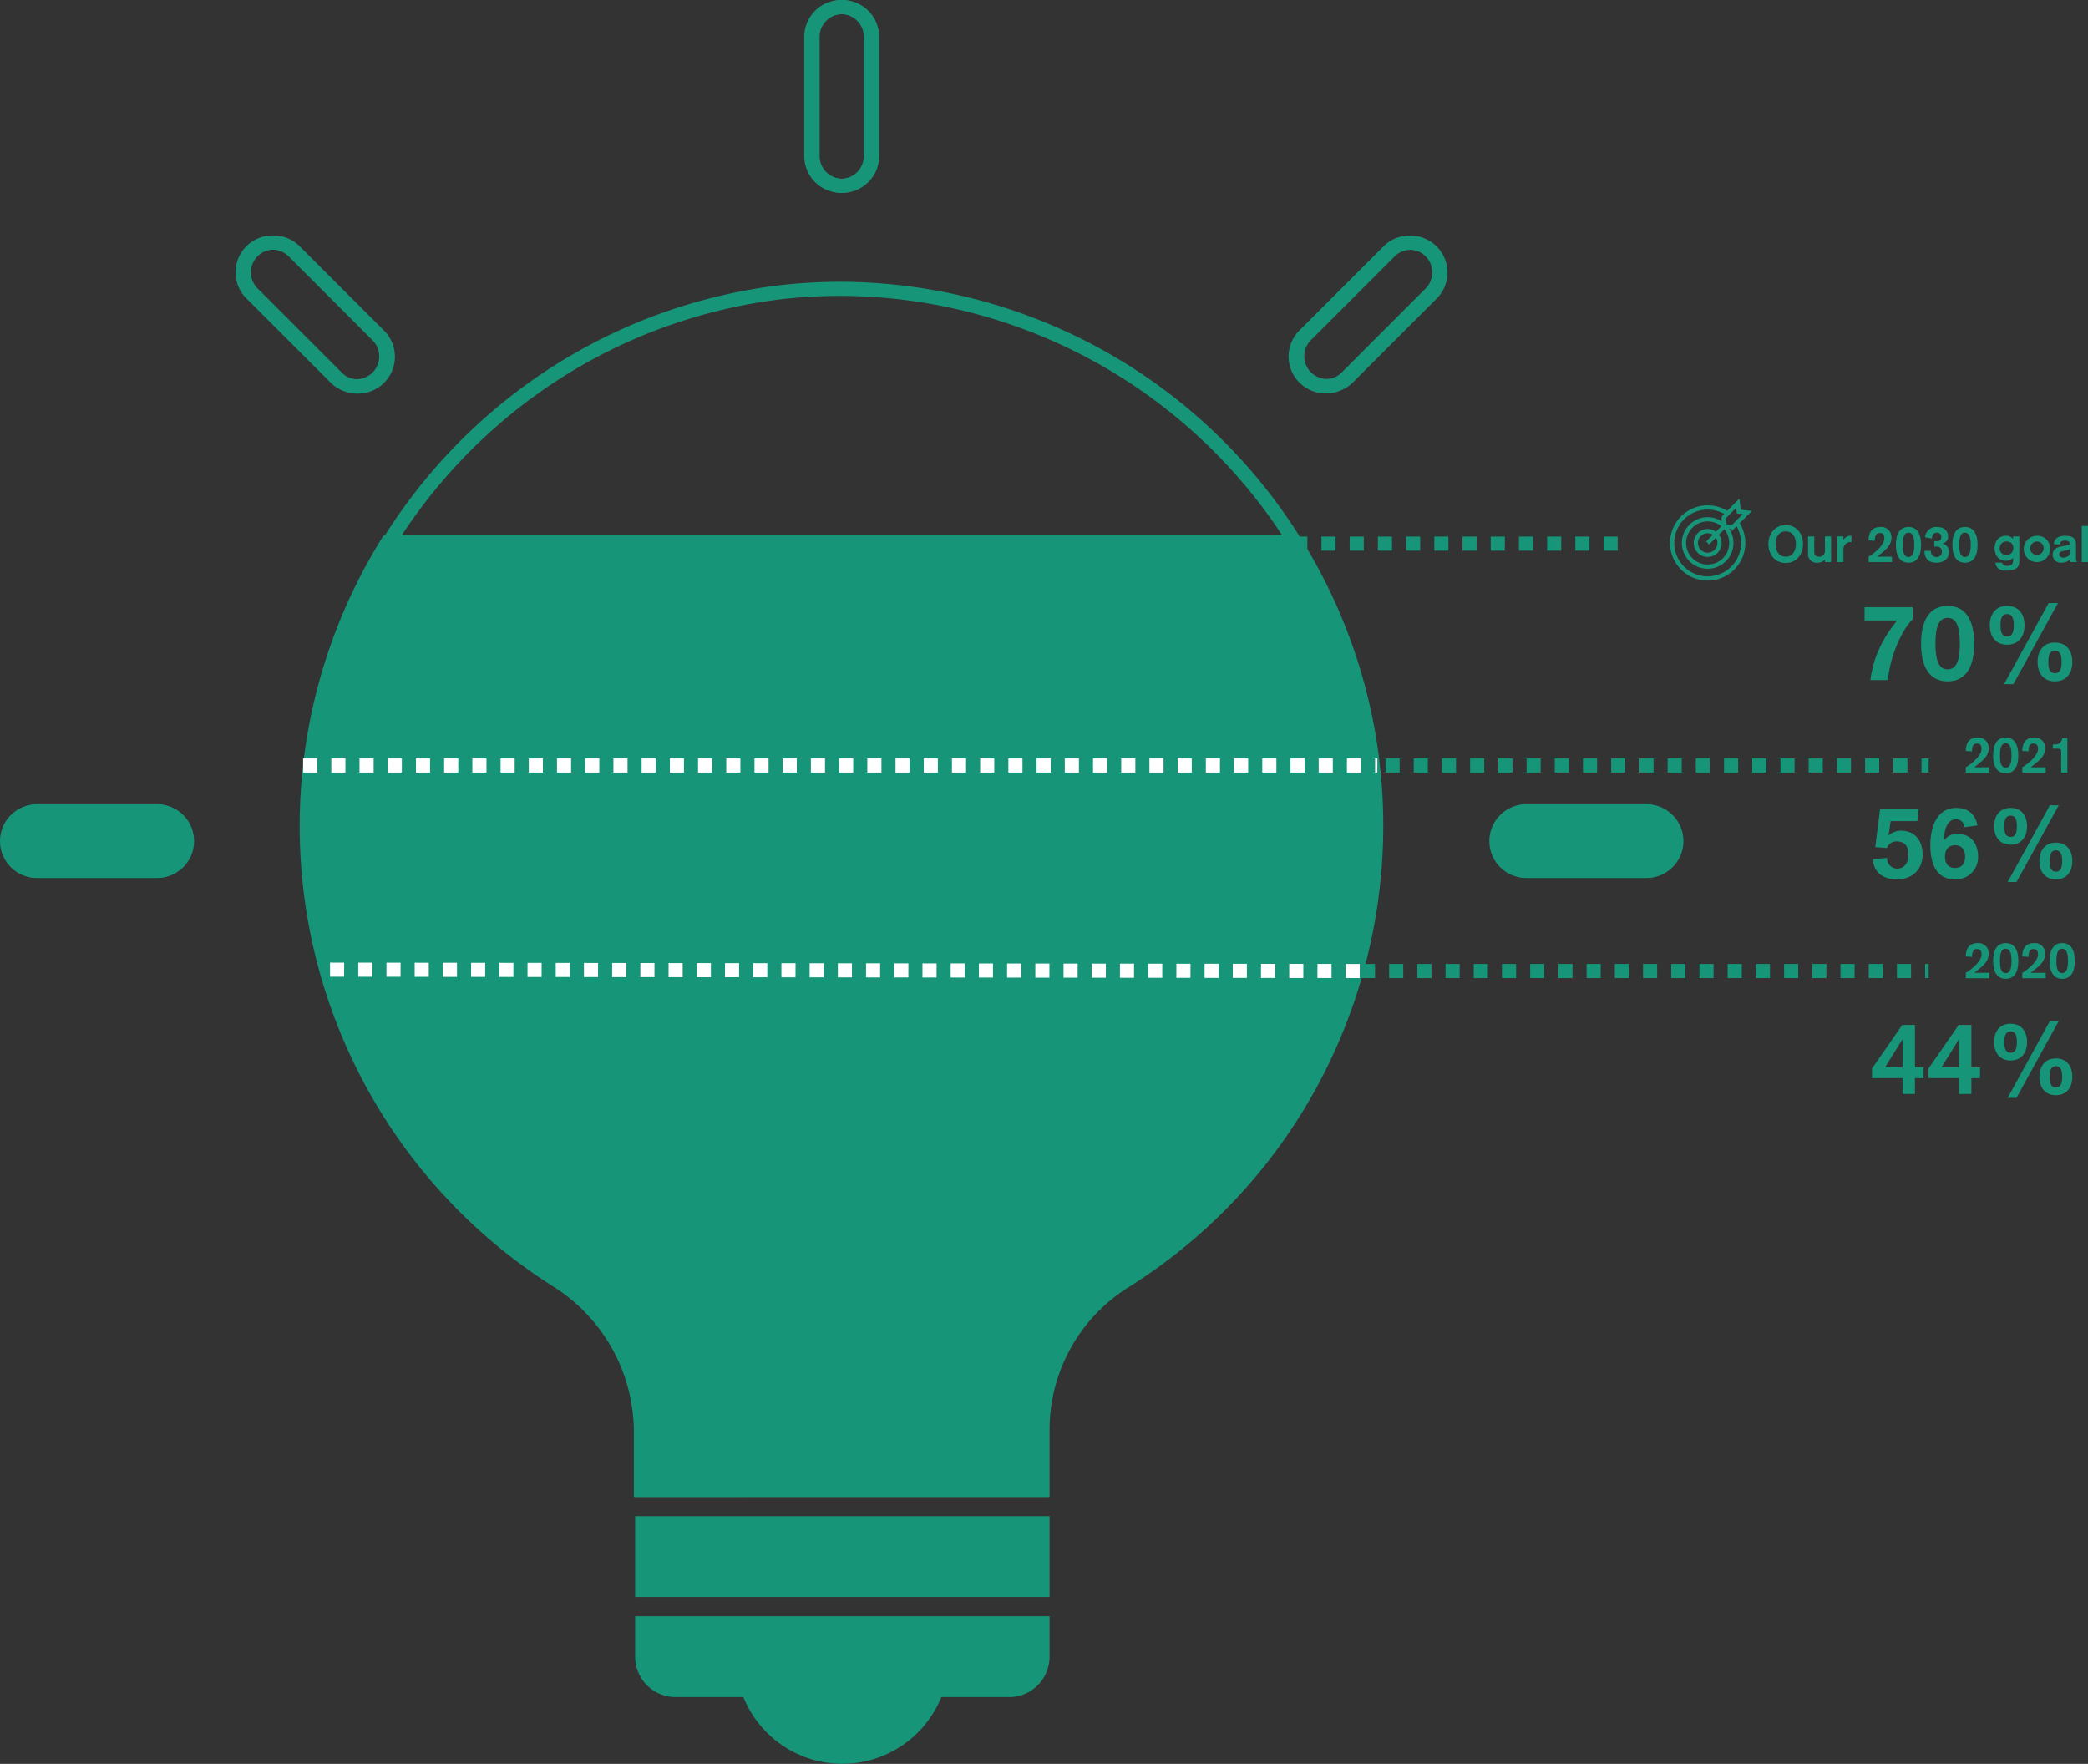 <svg id="Gruppe_554" data-name="Gruppe 554" xmlns="http://www.w3.org/2000/svg" xmlns:xlink="http://www.w3.org/1999/xlink" width="740.138" height="625.22" viewBox="0 0 740.138 625.22">
  <rect x="0" y="0" width="740.138" height="625.22" fill="#333333" stroke="none"/>
  <defs>
    <clipPath id="clip-path">
      <rect id="Rechteck_329" data-name="Rechteck 329" width="740.138" height="625.22" fill="none"/>
    </clipPath>
    <clipPath id="clip-path-4">
      <rect id="Rechteck_335" data-name="Rechteck 335" width="29.023" height="29.107" transform="translate(591.975 176.694)" fill="none"/>
    </clipPath>
  </defs>
  <line id="Linie_124" data-name="Linie 124" x2="192.524" transform="translate(491.12 271.334)" fill="none" stroke="#179579" stroke-width="5" stroke-dasharray="5 5"/>
  <line id="Linie_125" data-name="Linie 125" x2="279.572" transform="translate(298.415 192.692)" fill="none" stroke="#179579" stroke-width="5" stroke-dasharray="5 5"/>
  <line id="Linie_126" data-name="Linie 126" x2="201.239" transform="translate(482.405 344.183)" fill="none" stroke="#179579" stroke-width="5" stroke-dasharray="5 5"/>
  <g id="Gruppe_547" data-name="Gruppe 547">
    <g id="Gruppe_546" data-name="Gruppe 546" clip-path="url(#clip-path)">
      <path id="Pfad_563" data-name="Pfad 563" d="M696.827,339.009c0-2.791,1.242-4.735,4.213-4.735a3.616,3.616,0,0,1,3.89,3.8c0,3.223-2.936,4.915-5.115,6.752h5.294v1.909h-8.282v-1.909c1.765-1.062,5.581-3.962,5.581-6.554,0-.972-.323-1.872-1.638-1.872-1.333,0-1.747,1.1-1.747,2.772Z" fill="#179579"/>
      <path id="Pfad_564" data-name="Pfad 564" d="M715.442,340.612c0,3.89-1.405,6.338-4.466,6.338s-4.465-2.448-4.465-6.338,1.4-6.338,4.465-6.338,4.466,2.449,4.466,6.338m-6.518,0c0,3.043.666,4.321,2.052,4.321s2.052-1.278,2.052-4.321-.666-4.321-2.052-4.321-2.052,1.278-2.052,4.321" fill="#179579"/>
      <path id="Pfad_565" data-name="Pfad 565" d="M716.843,339.009c0-2.791,1.242-4.735,4.214-4.735a3.616,3.616,0,0,1,3.889,3.8c0,3.223-2.935,4.915-5.114,6.752h5.294v1.909h-8.283v-1.909c1.765-1.062,5.582-3.962,5.582-6.554,0-.972-.324-1.872-1.639-1.872-1.332,0-1.746,1.1-1.746,2.772Z" fill="#179579"/>
      <path id="Pfad_566" data-name="Pfad 566" d="M735.458,340.612c0,3.89-1.405,6.338-4.465,6.338s-4.466-2.448-4.466-6.338,1.4-6.338,4.466-6.338,4.465,2.449,4.465,6.338m-6.518,0c0,3.043.666,4.321,2.053,4.321s2.051-1.278,2.051-4.321-.666-4.321-2.051-4.321-2.053,1.278-2.053,4.321" fill="#179579"/>
    </g>
  </g>
  <path id="Pfad_567" data-name="Pfad 567" d="M674.4,382.158H663.56v-3.384L674.287,363.3h4.5v15.046h3.059v3.816h-3.059v5.615H674.4Zm0-13.679h-.072l-6.156,9.863H674.4Z" fill="#179579"/>
  <path id="Pfad_568" data-name="Pfad 568" d="M694.411,382.158H683.576v-3.384L694.3,363.3h4.5v15.046h3.059v3.816H698.8v5.615h-4.392Zm0-13.679h-.072l-6.156,9.863h6.228Z" fill="#179579"/>
  <g id="Gruppe_549" data-name="Gruppe 549">
    <g id="Gruppe_548" data-name="Gruppe 548" clip-path="url(#clip-path)">
      <path id="Pfad_569" data-name="Pfad 569" d="M718.53,369.379c0,3.744-1.98,6.515-5.831,6.515s-5.831-2.771-5.831-6.515,1.979-6.515,5.831-6.515,5.831,2.772,5.831,6.515m-8.063,0c0,1.548.18,3.78,2.232,3.78s2.231-2.232,2.231-3.78-.18-3.779-2.231-3.779-2.232,2.232-2.232,3.779m16.162-7.451h3.131l-14.973,27.213h-3.132Zm7.955,19.762c0,3.743-1.98,6.515-5.832,6.515s-5.831-2.772-5.831-6.515,1.98-6.516,5.831-6.516,5.832,2.772,5.832,6.516m-8.063,0c0,1.548.18,3.779,2.231,3.779s2.233-2.231,2.233-3.779-.181-3.779-2.233-3.779-2.231,2.231-2.231,3.779" fill="#179579"/>
      <path id="Pfad_570" data-name="Pfad 570" d="M666.44,286.8h13.678l-.468,4.248h-9.467l-.756,5.111a6.563,6.563,0,0,1,4.392-1.728c5.219,0,7.7,3.852,7.7,8.387,0,5.615-3.924,8.891-9.107,8.891-4.572,0-8.315-2.268-8.531-7.2l5.039-.4a3.572,3.572,0,0,0,3.528,3.779c2.952,0,4.031-2.483,4.031-5.039,0-3.239-1.655-4.607-4.1-4.607a3.445,3.445,0,0,0-3.491,2.34l-4.176-.325Z" fill="#179579"/>
      <path id="Pfad_571" data-name="Pfad 571" d="M696.282,293.2a2.81,2.81,0,0,0-2.915-2.808c-3.491,0-4.283,4.571-4.283,7.45h.072a5.476,5.476,0,0,1,4.787-2.267c4.571,0,7.234,3.276,7.234,8.063a7.858,7.858,0,0,1-8.171,8.063c-7.126,0-8.746-6.372-8.746-12.059,0-7.738,3.024-13.282,9.143-13.282,4.1,0,6.839,2.124,7.522,6.227Zm-6.839,10.438c0,2.52,1.261,4.031,3.563,4.031s3.564-1.511,3.564-4.031-1.26-4.031-3.564-4.031-3.563,1.511-3.563,4.031" fill="#179579"/>
      <path id="Pfad_572" data-name="Pfad 572" d="M718.53,292.879c0,3.744-1.98,6.515-5.831,6.515s-5.831-2.771-5.831-6.515,1.979-6.515,5.831-6.515,5.831,2.772,5.831,6.515m-8.063,0c0,1.548.18,3.78,2.232,3.78s2.231-2.232,2.231-3.78-.18-3.779-2.231-3.779-2.232,2.232-2.232,3.779m16.162-7.451h3.131l-14.973,27.213h-3.132Zm7.955,19.762c0,3.743-1.98,6.515-5.832,6.515s-5.831-2.772-5.831-6.515,1.98-6.516,5.831-6.516,5.832,2.772,5.832,6.516m-8.063,0c0,1.548.18,3.779,2.231,3.779s2.233-2.231,2.233-3.779-.181-3.779-2.233-3.779-2.231,2.231-2.231,3.779" fill="#179579"/>
      <path id="Pfad_573" data-name="Pfad 573" d="M660.938,215.225H678v4.255c-3.8,3.647-8.131,13.3-8.778,21.581h-6.23c.987-7.713,3.989-14.286,9.46-21.125H660.938Z" fill="#179579"/>
      <path id="Pfad_574" data-name="Pfad 574" d="M699.809,228.143c0,8.207-2.964,13.374-9.423,13.374s-9.423-5.167-9.423-13.374,2.964-13.374,9.423-13.374,9.423,5.167,9.423,13.374m-13.754,0c0,6.421,1.405,9.118,4.331,9.118s4.331-2.7,4.331-9.118-1.4-9.119-4.331-9.119-4.331,2.7-4.331,9.119" fill="#179579"/>
      <path id="Pfad_575" data-name="Pfad 575" d="M717.631,221.646c0,3.951-2.089,6.877-6.155,6.877s-6.155-2.926-6.155-6.877,2.09-6.877,6.155-6.877,6.155,2.925,6.155,6.877m-8.51,0c0,1.634.189,3.989,2.355,3.989s2.356-2.355,2.356-3.989-.19-3.989-2.356-3.989-2.355,2.355-2.355,3.989m17.059-7.865h3.306L713.68,242.5h-3.3Zm8.4,20.859c0,3.951-2.09,6.877-6.156,6.877s-6.155-2.926-6.155-6.877,2.09-6.877,6.155-6.877,6.156,2.926,6.156,6.877m-8.511,0c0,1.634.19,3.989,2.355,3.989s2.356-2.355,2.356-3.989-.19-3.989-2.356-3.989-2.355,2.355-2.355,3.989" fill="#179579"/>
      <path id="Pfad_576" data-name="Pfad 576" d="M696.827,266.158c0-2.791,1.242-4.735,4.213-4.735a3.617,3.617,0,0,1,3.89,3.8c0,3.222-2.936,4.914-5.115,6.751h5.294v1.909h-8.282v-1.909c1.765-1.061,5.581-3.962,5.581-6.553,0-.973-.323-1.873-1.638-1.873-1.333,0-1.747,1.1-1.747,2.772Z" fill="#179579"/>
      <path id="Pfad_577" data-name="Pfad 577" d="M715.442,267.761c0,3.89-1.405,6.338-4.466,6.338s-4.465-2.448-4.465-6.338,1.4-6.338,4.465-6.338,4.466,2.449,4.466,6.338m-6.518,0c0,3.043.666,4.321,2.052,4.321s2.052-1.278,2.052-4.321-.666-4.321-2.052-4.321-2.052,1.278-2.052,4.321" fill="#179579"/>
      <path id="Pfad_578" data-name="Pfad 578" d="M716.843,266.158c0-2.791,1.242-4.735,4.214-4.735a3.616,3.616,0,0,1,3.889,3.8c0,3.222-2.935,4.914-5.114,6.751h5.294v1.909h-8.283v-1.909c1.765-1.061,5.582-3.962,5.582-6.553,0-.973-.324-1.873-1.639-1.873-1.332,0-1.746,1.1-1.746,2.772Z" fill="#179579"/>
      <path id="Pfad_579" data-name="Pfad 579" d="M730.633,266.573c0-.972-.18-1.206-1.026-1.206h-1.945V263.89h.36c2.178,0,2.7-.9,3.007-2.251h1.8v12.245h-2.2Z" fill="#179579"/>
      <path id="Pfad_580" data-name="Pfad 580" d="M639.125,192.837c0,3.619-2.3,6.734-6.14,6.734s-6.139-3.115-6.139-6.734,2.3-6.733,6.139-6.733,6.14,3.114,6.14,6.733m-9.758,0c0,2.232,1.062,4.5,3.618,4.5s3.619-2.27,3.619-4.5-1.061-4.5-3.619-4.5-3.618,2.269-3.618,4.5" fill="#179579"/>
      <path id="Pfad_581" data-name="Pfad 581" d="M649.078,199.247h-2.2v-.9h-.035a3.2,3.2,0,0,1-2.612,1.116,3,3,0,0,1-3.331-3.295v-6.031h2.2v5.4c0,1.26.505,1.8,1.622,1.8a2.058,2.058,0,0,0,2.16-2.305v-4.9h2.2Z" fill="#179579"/>
      <path id="Pfad_582" data-name="Pfad 582" d="M651.235,190.136h2.2v1.26h.037a2.866,2.866,0,0,1,2.809-1.477v2.235a2.525,2.525,0,0,0-2.846,2.681v4.411h-2.2Z" fill="#179579"/>
      <path id="Pfad_583" data-name="Pfad 583" d="M662.359,191.522c0-2.791,1.242-4.735,4.213-4.735a3.616,3.616,0,0,1,3.89,3.8c0,3.223-2.935,4.915-5.114,6.752h5.293v1.909h-8.282v-1.909c1.765-1.062,5.582-3.962,5.582-6.554,0-.972-.324-1.872-1.639-1.872-1.333,0-1.747,1.1-1.747,2.772Z" fill="#179579"/>
      <path id="Pfad_584" data-name="Pfad 584" d="M680.974,193.125c0,3.89-1.405,6.338-4.465,6.338s-4.466-2.448-4.466-6.338,1.4-6.338,4.466-6.338,4.465,2.449,4.465,6.338m-6.518,0c0,3.043.666,4.321,2.053,4.321s2.052-1.278,2.052-4.321-.667-4.321-2.052-4.321-2.053,1.278-2.053,4.321" fill="#179579"/>
      <path id="Pfad_585" data-name="Pfad 585" d="M685.652,191.829h.882c.9,0,1.6-.414,1.6-1.369a1.5,1.5,0,0,0-1.62-1.656c-1.243,0-1.638,1.08-1.728,2.106l-2.4-.5a3.977,3.977,0,0,1,4.3-3.619c2,0,3.853,1.063,3.853,3.277a2.4,2.4,0,0,1-2.016,2.575v.036a2.868,2.868,0,0,1,2.322,3.025c0,2.539-2.089,3.763-4.43,3.763-2.394,0-4.249-1.116-4.249-4.213h2.3a1.926,1.926,0,0,0,2.017,2.2,1.744,1.744,0,0,0,1.837-1.89,1.64,1.64,0,0,0-1.8-1.819h-.882Z" fill="#179579"/>
      <path id="Pfad_586" data-name="Pfad 586" d="M700.99,193.125c0,3.89-1.4,6.338-4.465,6.338s-4.466-2.448-4.466-6.338,1.4-6.338,4.466-6.338,4.465,2.449,4.465,6.338m-6.518,0c0,3.043.666,4.321,2.053,4.321s2.051-1.278,2.051-4.321-.666-4.321-2.051-4.321-2.053,1.278-2.053,4.321" fill="#179579"/>
      <path id="Pfad_587" data-name="Pfad 587" d="M715.786,199.048c0,2.593-1.963,3.224-4.735,3.224-2.881,0-3.709-1.693-3.709-2.827h2.3c.162.63.774,1.134,1.872,1.134,1.422,0,2.07-.72,2.07-1.836v-.973A3.628,3.628,0,0,1,711,198.779c-2.269,0-3.962-1.693-3.962-4.43s1.693-4.43,3.962-4.43a3,3,0,0,1,2.557,1.1h.035v-.882h2.2Zm-4.285-7.112a2.428,2.428,0,1,0,2.16,2.413,2.212,2.212,0,0,0-2.16-2.413" fill="#179579"/>
      <path id="Pfad_588" data-name="Pfad 588" d="M726.694,194.691a4.665,4.665,0,1,1-4.663-4.771,4.449,4.449,0,0,1,4.663,4.771m-7.022,0a2.387,2.387,0,1,0,2.359-2.755,2.469,2.469,0,0,0-2.359,2.755" fill="#179579"/>
      <path id="Pfad_589" data-name="Pfad 589" d="M735.89,197.716a2.636,2.636,0,0,0,.343,1.531H733.91a1.723,1.723,0,0,1-.216-.828,4.607,4.607,0,0,1-2.971,1.043,2.863,2.863,0,0,1-3.1-2.862c0-1.783,1.422-2.575,2.773-2.845l.918-.18a22.749,22.749,0,0,0,2.377-.54v-.271c0-.9-.774-1.152-1.729-1.152-1.278,0-1.692.379-1.692,1.369l-2.2-.09c0-2.142,1.89-2.971,3.889-2.971,1.963,0,3.925.4,3.925,2.989Zm-2.2-3.025a3.921,3.921,0,0,1-1.044.324l-1.207.252c-.828.162-1.513.4-1.513,1.261,0,.684.631,1.135,1.423,1.135,1.027,0,2.341-.5,2.341-1.675Z" fill="#179579"/>
      <rect id="Rechteck_330" data-name="Rechteck 330" width="2.197" height="12.82" transform="translate(737.94 186.427)" fill="#179579"/>
    </g>
  </g>
  <line id="Linie_127" data-name="Linie 127" x2="380.483" transform="translate(107.897 277.144)" fill="none" stroke="#fff" stroke-width="5" stroke-dasharray="5 5"/>
  <g id="Gruppe_551" data-name="Gruppe 551">
    <g id="Gruppe_550" data-name="Gruppe 550" clip-path="url(#clip-path)">
      <path id="Pfad_590" data-name="Pfad 590" d="M298.585,102.378a193.85,193.85,0,0,0-21.759,1.183C172.312,116.25,97.869,211.256,110.559,315.77A190.608,190.608,0,0,0,197.6,453.715a63.618,63.618,0,0,1,30.037,53.57V528.1H369.538v-22a62.073,62.073,0,0,1,29.682-52.266c88.893-56.29,115.311-173.989,59.021-262.882a190.5,190.5,0,0,0-159.656-88.572" fill="none" stroke="#179579" stroke-width="5"/>
      <rect id="Rechteck_332" data-name="Rechteck 332" width="141.907" height="23.651" transform="translate(227.632 539.928)" fill="none" stroke="#179579" stroke-width="5"/>
      <path id="Pfad_591" data-name="Pfad 591" d="M369.539,575.4v11.826a11.83,11.83,0,0,1-11.826,11.828H331.932a35.336,35.336,0,0,1-66.7,0H239.458a11.83,11.83,0,0,1-11.826-11.828V575.4Z" fill="none" stroke="#179579" stroke-width="5"/>
      <path id="Pfad_592" data-name="Pfad 592" d="M13.506,287.578H55.735a10.56,10.56,0,0,1,0,21.12H13.506a10.56,10.56,0,0,1,0-21.12h0" fill="none" stroke="#179579" stroke-width="5"/>
      <path id="Pfad_593" data-name="Pfad 593" d="M89.533,89.063h0a10.556,10.556,0,0,1,14.928-.008l.008.008,29.86,29.859a10.562,10.562,0,1,1-14.937,14.936L89.533,104a10.556,10.556,0,0,1-.008-14.928l.008-.008" fill="none" stroke="#179579" stroke-width="5"/>
      <path id="Pfad_594" data-name="Pfad 594" d="M298.585,2.5h0a10.564,10.564,0,0,1,10.56,10.56V55.289a10.56,10.56,0,0,1-21.12,0V13.06A10.564,10.564,0,0,1,298.585,2.5" fill="none" stroke="#179579" stroke-width="5"/>
      <path id="Pfad_595" data-name="Pfad 595" d="M462.807,118.9,492.666,89.04A10.557,10.557,0,0,1,507.6,103.963l-29.86,29.872A10.561,10.561,0,0,1,462.807,118.9" fill="none" stroke="#179579" stroke-width="5"/>
      <path id="Pfad_596" data-name="Pfad 596" d="M541.431,287.578h42.232a10.56,10.56,0,0,1,0,21.12H541.431a10.56,10.56,0,0,1,0-21.12h0" fill="none" stroke="#179579" stroke-width="5"/>
      <path id="Pfad_597" data-name="Pfad 597" d="M227.188,528.1V507.287a63.614,63.614,0,0,0-30.036-53.571A190.643,190.643,0,0,1,137.425,192.2H458.583c55.251,88.74,28.67,205.608-59.8,261.632A62.061,62.061,0,0,0,369.1,506.1v22Z" fill="#179579"/>
      <path id="Pfad_598" data-name="Pfad 598" d="M227.188,528.1V507.287a63.614,63.614,0,0,0-30.036-53.571A190.643,190.643,0,0,1,137.425,192.2H458.583c55.251,88.74,28.67,205.608-59.8,261.632A62.061,62.061,0,0,0,369.1,506.1v22Z" fill="none" stroke="#179579" stroke-width="5"/>
      <rect id="Rechteck_333" data-name="Rechteck 333" width="141.907" height="23.651" transform="translate(227.186 539.93)" fill="#179579"/>
      <path id="Pfad_599" data-name="Pfad 599" d="M369.093,575.4v11.826a11.83,11.83,0,0,1-11.826,11.828H331.486a35.336,35.336,0,0,1-66.7,0H239.012a11.83,11.83,0,0,1-11.826-11.828V575.4Z" fill="#179579"/>
      <path id="Pfad_600" data-name="Pfad 600" d="M13.061,287.58H55.29a10.56,10.56,0,0,1,0,21.12H13.061a10.56,10.56,0,0,1,0-21.12Z" fill="#179579"/>
      <path id="Pfad_601" data-name="Pfad 601" d="M13.061,287.58H55.29a10.56,10.56,0,0,1,0,21.12H13.061a10.56,10.56,0,0,1,0-21.12h0" fill="none" stroke="#179579" stroke-width="5"/>
      <path id="Pfad_602" data-name="Pfad 602" d="M89.087,89.065h0a10.556,10.556,0,0,1,14.928-.008l.008.008,29.86,29.859a10.562,10.562,0,0,1-14.937,14.936L89.087,104a10.556,10.556,0,0,1-.008-14.928l.008-.008" fill="none" stroke="#179579" stroke-width="5"/>
      <path id="Pfad_603" data-name="Pfad 603" d="M298.139,2.5h0a10.564,10.564,0,0,1,10.56,10.56V55.291a10.56,10.56,0,0,1-21.12,0V13.062A10.564,10.564,0,0,1,298.139,2.5" fill="none" stroke="#179579" stroke-width="5"/>
      <path id="Pfad_604" data-name="Pfad 604" d="M462.361,118.9,492.22,89.042a10.557,10.557,0,0,1,14.936,14.923L477.3,133.837A10.561,10.561,0,0,1,462.361,118.9" fill="none" stroke="#179579" stroke-width="5"/>
      <path id="Pfad_605" data-name="Pfad 605" d="M540.986,287.58h42.232a10.56,10.56,0,0,1,0,21.12H540.986a10.56,10.56,0,0,1,0-21.12Z" fill="#179579"/>
      <path id="Pfad_606" data-name="Pfad 606" d="M540.986,287.58h42.232a10.56,10.56,0,0,1,0,21.12H540.986a10.56,10.56,0,0,1,0-21.12h0" fill="none" stroke="#179579" stroke-width="5"/>
      <line id="Linie_128" data-name="Linie 128" x2="365.418" y2="0.481" transform="translate(116.987 343.703)" fill="none" stroke="#fff" stroke-width="5" stroke-dasharray="5 5"/>
      <line id="Linie_129" data-name="Linie 129" x2="380.777" transform="translate(107.438 271.334)" fill="none" stroke="#fff" stroke-width="5" stroke-dasharray="5 5"/>
    </g>
  </g>
  <g id="Gruppe_553" data-name="Gruppe 553">
    <g id="Gruppe_552" data-name="Gruppe 552" clip-path="url(#clip-path-4)">
      <path id="Pfad_607" data-name="Pfad 607" d="M605.318,188.26a4.2,4.2,0,1,1-4.2,4.2A4.2,4.2,0,0,1,605.318,188.26Z" fill="none" stroke="#179579" stroke-width="1.5"/>
      <circle id="Ellipse_48" data-name="Ellipse 48" cx="8.4" cy="8.4" r="8.4" transform="translate(594.339 187.912) rotate(-22.5)" fill="none" stroke="#179579" stroke-width="1.5"/>
      <path id="Pfad_608" data-name="Pfad 608" d="M616.006,178.337l.341,3.008,3.02.342-4.806,4.807a1,1,0,0,1-.82.287l-2.479-.281-.287-2.54a1,1,0,0,1,.282-.815l.9-.915Z" fill="none" stroke="#179579" stroke-width="1.5"/>
      <line id="Linie_130" data-name="Linie 130" x1="5.959" y2="5.959" transform="translate(605.303 186.499)" fill="none" stroke="#179579" stroke-width="1.5"/>
      <path id="Pfad_609" data-name="Pfad 609" d="M615.717,185.352a12.592,12.592,0,1,1-3.358-3.337" fill="none" stroke="#179579" stroke-width="1.5"/>
    </g>
  </g>
</svg>
